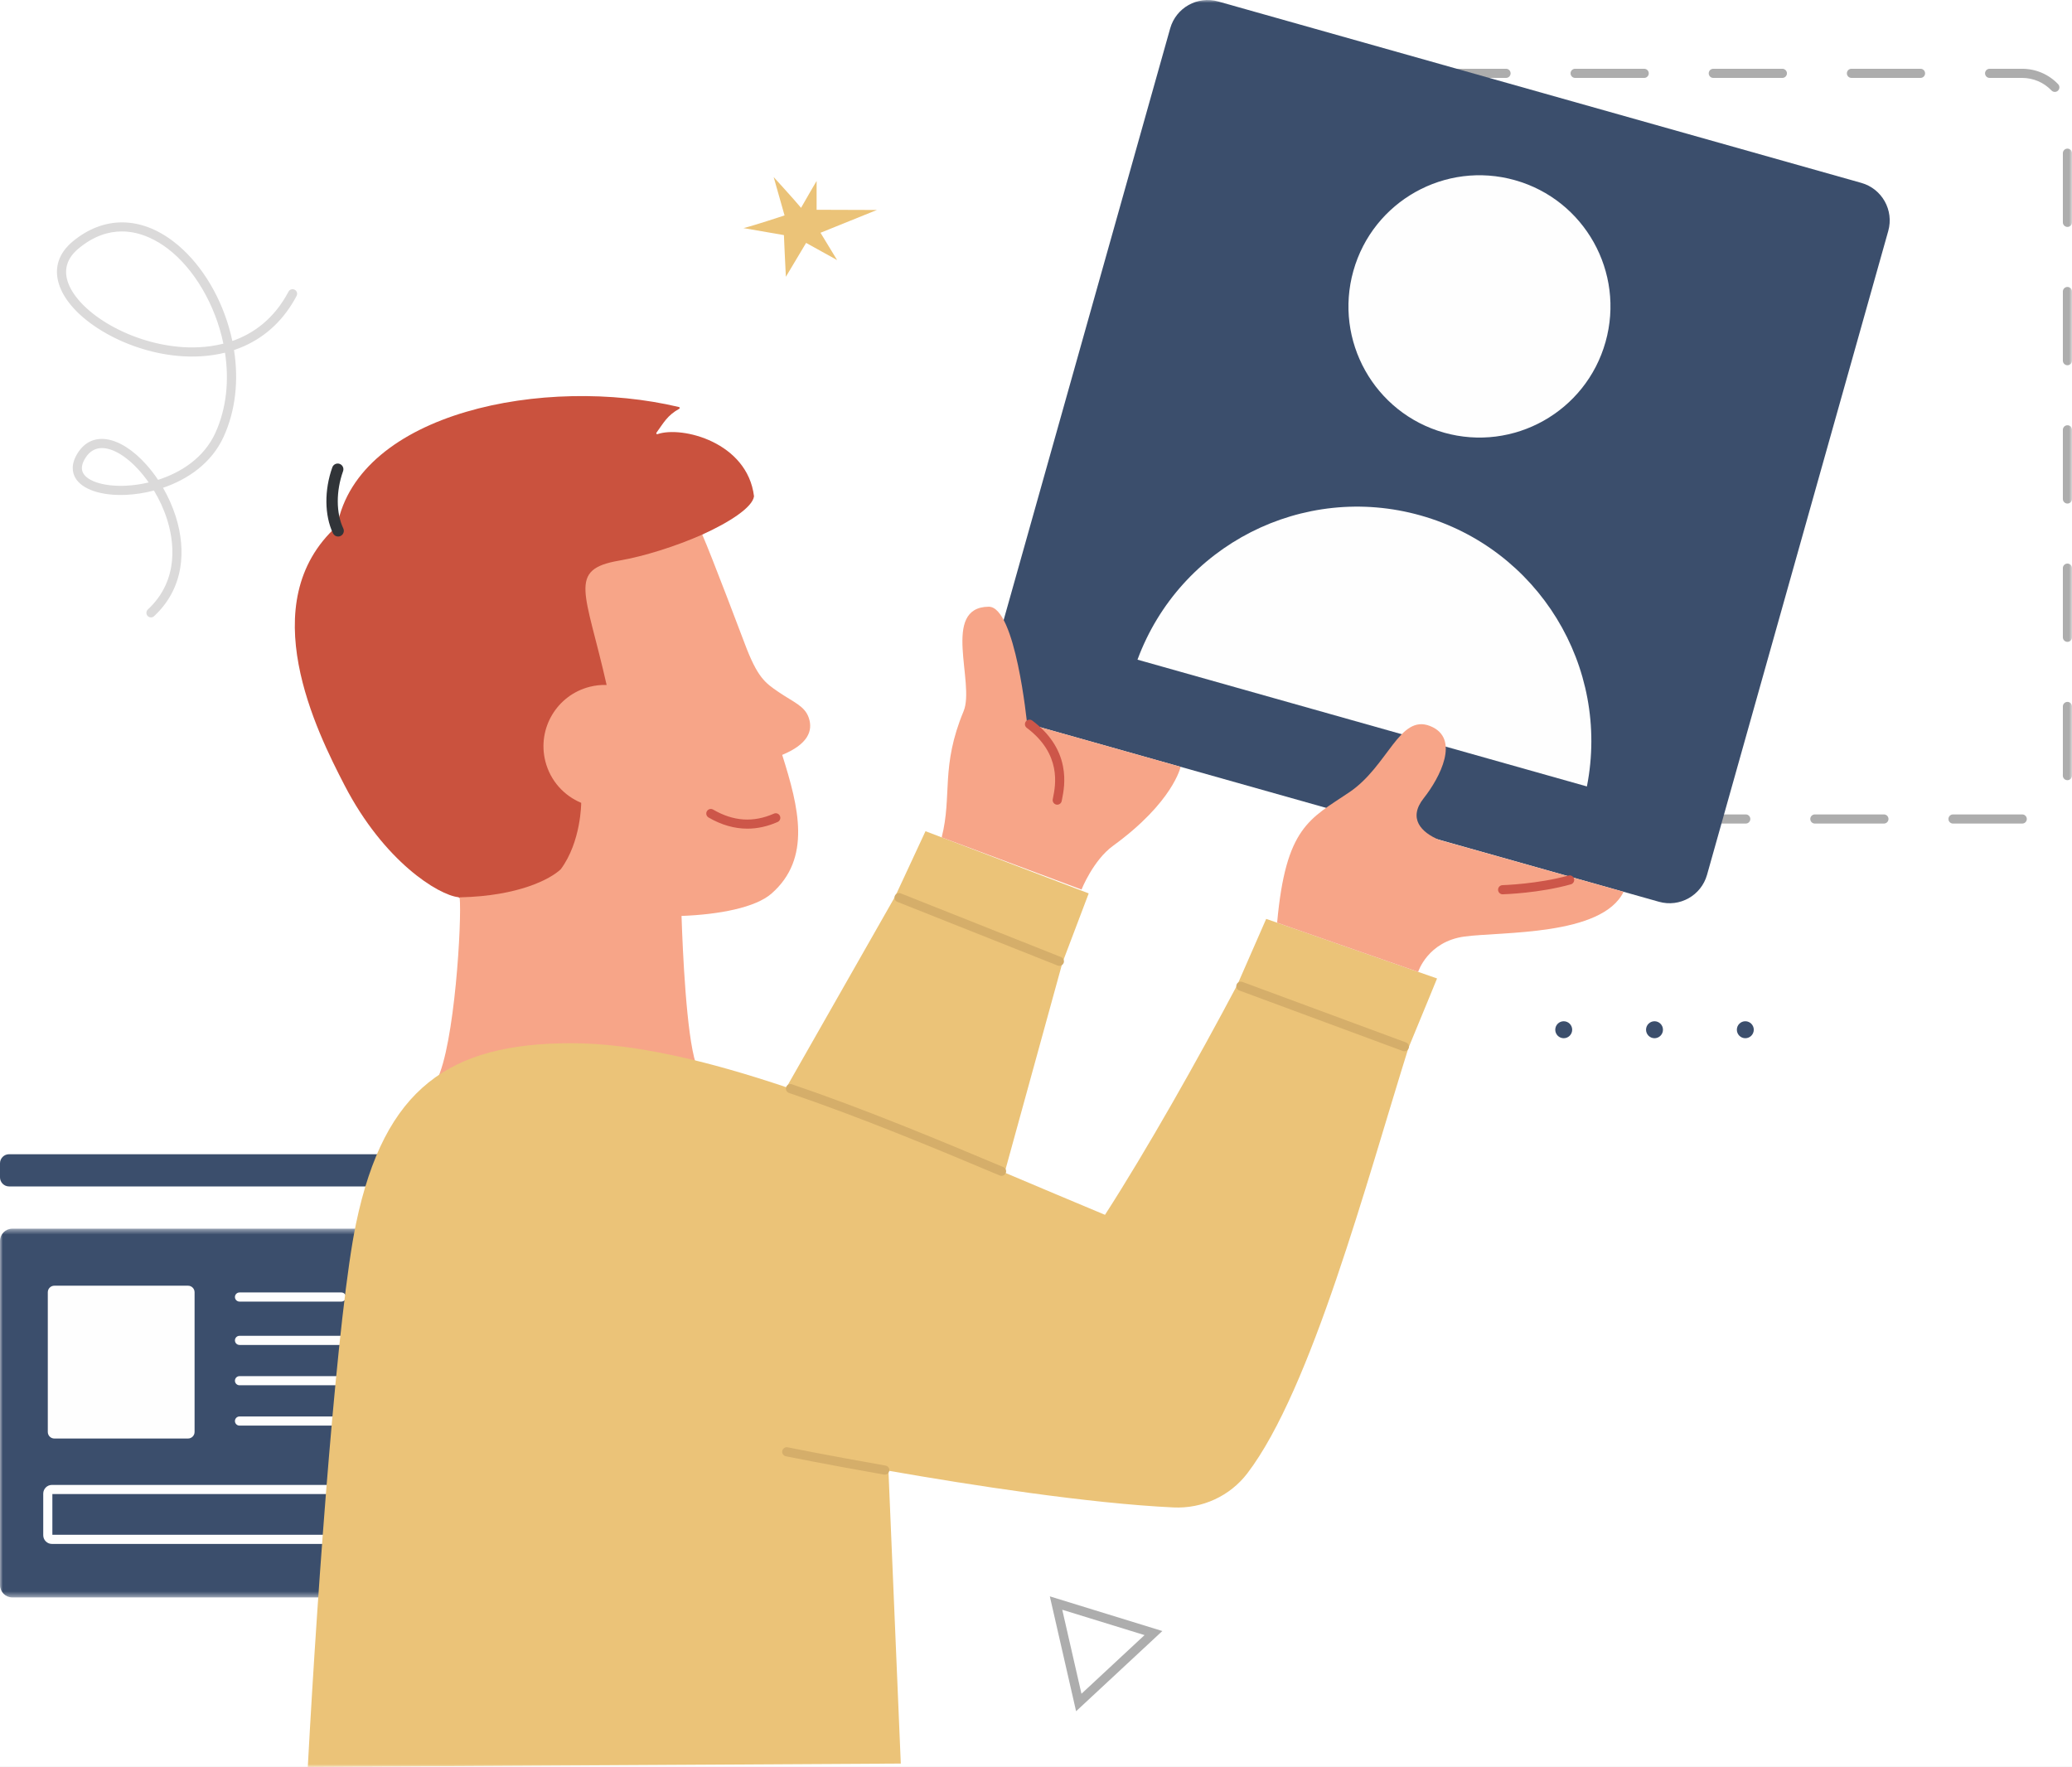 <svg width="360" height="307" viewBox="0 0 360 307" fill="none" xmlns="http://www.w3.org/2000/svg">
<rect x="0" y="0" width="360" height="307" fill="#808080" stroke="none"/>
<g clip-path="url(#clip0_0_2)">
<rect width="360" height="307" fill="white"/>
<path fill-rule="evenodd" clip-rule="evenodd" d="M21.168 40.211C18.852 40.211 16.292 40.989 13.664 43.163C11.722 44.77 11.074 46.678 11.736 48.837C12.495 51.307 14.958 53.958 18.494 56.109C22.206 58.368 26.638 59.837 30.976 60.247C33.068 60.445 35.881 60.454 38.812 59.71C37.41 52.939 33.733 46.724 29.203 43.245C27.406 41.866 24.546 40.211 21.168 40.211ZM17.716 77.85C16.535 77.85 15.574 78.417 14.855 79.54C14.176 80.6 14.046 81.509 14.469 82.24C15.312 83.699 18.288 84.563 21.875 84.391C23.117 84.331 24.463 84.148 25.834 83.823C23.556 80.571 20.687 78.206 18.24 77.885C18.061 77.862 17.886 77.85 17.716 77.85ZM26.23 107.27C26.017 107.27 25.805 107.185 25.649 107.017C25.351 106.695 25.369 106.193 25.69 105.894C31.283 100.688 30.171 93.813 29.01 90.179C28.459 88.453 27.675 86.768 26.747 85.227C25.086 85.664 23.448 85.905 21.951 85.977C17.656 86.183 14.263 85.056 13.096 83.035C12.585 82.15 12.243 80.677 13.519 78.683C14.685 76.861 16.389 76.04 18.445 76.31C20.647 76.599 23.115 78.156 25.393 80.692C26.135 81.518 26.828 82.416 27.464 83.369C31.483 82.084 35.451 79.524 37.413 75.225C39.404 70.862 39.811 65.976 39.093 61.276C36.53 61.911 33.728 62.103 30.826 61.829C26.255 61.395 21.583 59.847 17.67 57.467C13.75 55.081 11.104 52.182 10.22 49.304C9.363 46.512 10.204 43.966 12.653 41.939C17.993 37.521 24.378 37.538 30.169 41.986C34.51 45.319 38.019 50.773 39.796 56.95C40.016 57.715 40.207 58.48 40.367 59.244C43.97 57.992 47.589 55.475 50.129 50.67C50.334 50.282 50.814 50.134 51.201 50.339C51.589 50.544 51.736 51.024 51.532 51.413C49.395 55.453 46.328 58.389 42.417 60.138C41.848 60.392 41.262 60.62 40.658 60.821C41.505 66.182 40.893 71.42 38.855 75.885C36.745 80.51 32.579 83.306 28.324 84.752C29.23 86.32 29.978 87.994 30.521 89.695C31.514 92.802 31.786 95.919 31.31 98.709C30.755 101.961 29.227 104.77 26.77 107.058C26.617 107.199 26.423 107.27 26.23 107.27Z" fill="#DBDADA"/>
<path fill-rule="evenodd" clip-rule="evenodd" d="M71.641 200.541H1.58C0.707 200.541 0 201.249 0 202.123V204.554C0 205.429 0.707 206.137 1.58 206.137H71.641C72.514 206.137 73.222 205.429 73.222 204.554V202.123C73.222 201.249 72.514 200.541 71.641 200.541Z" fill="#3B4E6C"/>
<mask id="mask0_0_2" style="mask-type:luminance" maskUnits="userSpaceOnUse" x="0" y="213" width="67" height="65">
<path fill-rule="evenodd" clip-rule="evenodd" d="M0 213.477H66.887V277.543H0V213.477Z" fill="white"/>
</mask>
<g mask="url(#mask0_0_2)">
<path fill-rule="evenodd" clip-rule="evenodd" d="M64.751 277.543H2.137C0.956 277.543 0 276.585 0 275.404V215.615C0 214.434 0.956 213.477 2.137 213.477H64.751C65.931 213.477 66.887 214.434 66.887 215.615V275.404C66.887 276.585 65.931 277.543 64.751 277.543Z" fill="#3B4E6C"/>
</g>
<path fill-rule="evenodd" clip-rule="evenodd" d="M32.67 249.935H9.441C8.814 249.935 8.305 249.425 8.305 248.797V224.523C8.305 223.894 8.814 223.385 9.441 223.385H32.67C33.298 223.385 33.807 223.894 33.807 224.523V248.797C33.807 249.425 33.298 249.935 32.67 249.935Z" fill="#FEFEFE"/>
<path fill-rule="evenodd" clip-rule="evenodd" d="M59.309 226.145H41.614C41.175 226.145 40.82 225.79 40.82 225.351C40.82 224.913 41.175 224.558 41.614 224.558H59.309C59.747 224.558 60.103 224.913 60.103 225.351C60.103 225.79 59.747 226.145 59.309 226.145Z" fill="#FEFEFE"/>
<path fill-rule="evenodd" clip-rule="evenodd" d="M59.309 240.686H41.614C41.175 240.686 40.82 240.331 40.82 239.892C40.82 239.453 41.175 239.098 41.614 239.098H59.309C59.747 239.098 60.103 239.453 60.103 239.892C60.103 240.331 59.747 240.686 59.309 240.686Z" fill="#FEFEFE"/>
<path fill-rule="evenodd" clip-rule="evenodd" d="M59.309 233.679H41.614C41.175 233.679 40.82 233.324 40.82 232.885C40.82 232.447 41.175 232.091 41.614 232.091H59.309C59.747 232.091 60.103 232.447 60.103 232.885C60.103 233.324 59.747 233.679 59.309 233.679Z" fill="#FEFEFE"/>
<path fill-rule="evenodd" clip-rule="evenodd" d="M59.309 247.693H41.614C41.175 247.693 40.82 247.338 40.82 246.899C40.82 246.461 41.175 246.105 41.614 246.105H59.309C59.747 246.105 60.103 246.461 60.103 246.899C60.103 247.338 59.747 247.693 59.309 247.693Z" fill="#FEFEFE"/>
<mask id="mask1_0_2" style="mask-type:luminance" maskUnits="userSpaceOnUse" x="0" y="0" width="360" height="307">
<path fill-rule="evenodd" clip-rule="evenodd" d="M0 307H360V0H0V307Z" fill="white"/>
</mask>
<g mask="url(#mask1_0_2)">
<path fill-rule="evenodd" clip-rule="evenodd" d="M9.099 266.664H58.517V259.585H9.099V266.664ZM58.589 268.252H9.025C8.191 268.252 7.512 267.572 7.512 266.736V259.512C7.512 258.676 8.191 257.997 9.025 257.997H58.589C59.423 257.997 60.103 258.676 60.103 259.512V266.736C60.103 267.572 59.423 268.252 58.589 268.252Z" fill="#FEFEFE"/>
<path fill-rule="evenodd" clip-rule="evenodd" d="M261.668 13.537H249.665C249.227 13.537 248.872 13.181 248.872 12.742C248.872 12.304 249.227 11.949 249.665 11.949H261.668C262.105 11.949 262.461 12.304 262.461 12.742C262.461 13.181 262.105 13.537 261.668 13.537ZM285.672 13.537H273.67C273.232 13.537 272.877 13.181 272.877 12.742C272.877 12.304 273.232 11.949 273.67 11.949H285.672C286.11 11.949 286.465 12.304 286.465 12.742C286.465 13.181 286.11 13.537 285.672 13.537ZM309.677 13.537H297.675C297.237 13.537 296.882 13.181 296.882 12.742C296.882 12.304 297.237 11.949 297.675 11.949H309.677C310.116 11.949 310.471 12.304 310.471 12.742C310.471 13.181 310.116 13.537 309.677 13.537ZM333.682 13.537H321.68C321.241 13.537 320.886 13.181 320.886 12.742C320.886 12.304 321.241 11.949 321.68 11.949H333.682C334.12 11.949 334.475 12.304 334.475 12.742C334.475 13.181 334.12 13.537 333.682 13.537ZM357.017 15.968C356.808 15.968 356.6 15.886 356.444 15.723C355.094 14.313 353.277 13.537 351.327 13.537H345.684C345.246 13.537 344.891 13.181 344.891 12.742C344.891 12.304 345.246 11.949 345.684 11.949H351.327C353.714 11.949 355.938 12.899 357.589 14.624C357.892 14.941 357.882 15.444 357.565 15.747C357.412 15.895 357.214 15.968 357.017 15.968ZM229.806 21.059C229.794 21.059 229.782 21.059 229.769 21.058C229.332 21.038 228.993 20.667 229.014 20.23C229.225 15.594 233.023 11.957 237.662 11.949H237.663C238.1 11.949 238.455 12.303 238.456 12.741C238.457 13.18 238.103 13.536 237.664 13.537C233.874 13.543 230.771 16.514 230.598 20.302C230.579 20.727 230.228 21.059 229.806 21.059ZM359.207 39.427C358.769 39.427 358.413 39.072 358.413 38.633V26.618C358.413 26.179 358.769 25.823 359.207 25.823C359.644 25.823 360 26.179 360 26.618V38.633C360 39.072 359.644 39.427 359.207 39.427ZM229.797 45.09C229.36 45.09 229.004 44.735 229.004 44.297V32.281C229.004 31.843 229.36 31.486 229.797 31.486C230.235 31.486 230.591 31.843 230.591 32.281V44.297C230.591 44.735 230.235 45.09 229.797 45.09ZM359.207 63.459C358.769 63.459 358.413 63.103 358.413 62.665V50.649C358.413 50.211 358.769 49.855 359.207 49.855C359.644 49.855 360 50.211 360 50.649V62.665C360 63.103 359.644 63.459 359.207 63.459ZM229.797 69.122C229.36 69.122 229.004 68.767 229.004 68.328V56.313C229.004 55.874 229.36 55.518 229.797 55.518C230.235 55.518 230.591 55.874 230.591 56.313V68.328C230.591 68.767 230.235 69.122 229.797 69.122ZM359.207 87.49C358.769 87.49 358.413 87.135 358.413 86.697V74.681C358.413 74.242 358.769 73.886 359.207 73.886C359.644 73.886 360 74.242 360 74.681V86.697C360 87.135 359.644 87.49 359.207 87.49ZM229.797 93.154C229.36 93.154 229.004 92.798 229.004 92.359V80.344C229.004 79.906 229.36 79.55 229.797 79.55C230.235 79.55 230.591 79.906 230.591 80.344V92.359C230.591 92.798 230.235 93.154 229.797 93.154ZM359.207 111.522C358.769 111.522 358.413 111.166 358.413 110.728V98.712C358.413 98.273 358.769 97.918 359.207 97.918C359.644 97.918 360 98.273 360 98.712V110.728C360 111.166 359.644 111.522 359.207 111.522ZM229.797 117.185C229.36 117.185 229.004 116.83 229.004 116.391V104.375C229.004 103.936 229.36 103.581 229.797 103.581C230.235 103.581 230.591 103.936 230.591 104.375V116.391C230.591 116.83 230.235 117.185 229.797 117.185ZM359.2 135.553C359.188 135.553 359.176 135.553 359.164 135.552C358.727 135.533 358.388 135.162 358.407 134.724C358.411 134.619 358.413 134.513 358.413 134.407V122.743C358.413 122.305 358.769 121.949 359.207 121.949C359.644 121.949 360 122.305 360 122.743V134.407C360 134.537 359.997 134.665 359.991 134.793C359.973 135.22 359.622 135.553 359.2 135.553ZM231.978 140.648C231.769 140.648 231.56 140.566 231.404 140.403C229.857 138.781 229.004 136.651 229.004 134.407V128.406C229.004 127.968 229.36 127.613 229.797 127.613C230.235 127.613 230.591 127.968 230.591 128.406V134.407C230.591 136.241 231.287 137.981 232.551 139.307C232.854 139.623 232.843 140.126 232.525 140.429C232.372 140.576 232.174 140.648 231.978 140.648ZM255.308 143.09H243.306C242.868 143.09 242.512 142.735 242.512 142.296C242.512 141.857 242.868 141.502 243.306 141.502H255.308C255.746 141.502 256.101 141.857 256.101 142.296C256.101 142.735 255.746 143.09 255.308 143.09ZM279.313 143.09H267.31C266.872 143.09 266.517 142.735 266.517 142.296C266.517 141.857 266.872 141.502 267.31 141.502H279.313C279.751 141.502 280.106 141.857 280.106 142.296C280.106 142.735 279.751 143.09 279.313 143.09ZM303.318 143.09H291.315C290.877 143.09 290.522 142.735 290.522 142.296C290.522 141.857 290.877 141.502 291.315 141.502H303.318C303.755 141.502 304.11 141.857 304.11 142.296C304.11 142.735 303.755 143.09 303.318 143.09ZM327.322 143.09H315.32C314.882 143.09 314.527 142.735 314.527 142.296C314.527 141.857 314.882 141.502 315.32 141.502H327.322C327.76 141.502 328.115 141.857 328.115 142.296C328.115 142.735 327.76 143.09 327.322 143.09ZM351.327 143.09H339.325C338.887 143.09 338.532 142.735 338.532 142.296C338.532 141.857 338.887 141.502 339.325 141.502H351.35C351.783 141.498 352.145 141.852 352.149 142.29C352.152 142.729 351.799 143.087 351.361 143.09H351.327Z" fill="#ADADAD"/>
<path fill-rule="evenodd" clip-rule="evenodd" d="M184.562 279.687L187.899 294.283L198.858 284.091L184.562 279.687ZM186.966 297.319L182.402 277.36L201.95 283.383L186.966 297.319Z" fill="#ADADAD"/>
<path fill-rule="evenodd" clip-rule="evenodd" d="M141.882 36.448V31.44C141.882 31.44 139.791 35.001 139.178 36.11C138.076 34.771 134.42 30.764 134.42 30.764L136.312 37.429C136.312 37.429 130.906 39.222 129.172 39.63C130.066 39.778 136.203 40.848 136.203 40.848C136.203 40.848 136.43 46.207 136.541 48.09C136.879 47.549 140.057 42.202 140.057 42.202L145.444 45.187L142.558 40.442L152.356 36.482L141.882 36.448Z" fill="#EBC378"/>
<path fill-rule="evenodd" clip-rule="evenodd" d="M122.012 92.882C126.701 90.761 130.743 88.162 131.006 86.231C129.868 76.856 118.539 73.957 114.232 75.43C114.072 75.485 113.964 75.306 114.064 75.17C115.308 73.457 115.925 72.183 118.021 71.019C118.152 70.946 118.114 70.756 117.968 70.721C94.689 65.175 62.313 71.64 58.574 91.377C43.788 104.733 55.089 127.203 59.849 136.409C66.723 149.706 76.182 155.503 79.632 155.884C86.814 159.773 94.418 164.315 101.437 158.925C108.455 153.535 116.973 144.007 115.263 135.5C113.554 126.993 118.426 99.43 118.426 99.43L122.012 92.882Z" fill="#CA523E"/>
<path fill-rule="evenodd" clip-rule="evenodd" d="M120.882 184.74C119.255 179.632 118.617 165.31 118.416 159.229V159.138C124.907 158.9 131.26 157.695 134.042 155.258C141.017 149.148 138.8 140.309 135.903 131.16C140.355 129.318 141.287 126.991 140.529 124.735C139.827 122.648 137.877 122.015 135.256 120.224C132.944 118.642 131.611 117.748 129.381 111.79C129.381 111.79 123.618 96.516 122.014 92.883C117.428 94.914 111.917 96.654 107.554 97.407C98.541 98.964 101.74 102.779 105.399 119.007C104.429 118.977 103.439 119.081 102.452 119.331C96.756 120.777 93.309 126.571 94.753 132.273C95.609 135.655 97.994 138.244 100.981 139.491C100.981 139.491 100.983 146.242 97.431 151.028C95.632 152.737 90.105 155.671 80.018 155.904C79.968 155.905 79.917 155.904 79.864 155.902V155.902C80.263 159.845 79.005 181.596 75.883 187.677C83.559 180.724 98.854 181.808 104.123 182.148C109.392 182.488 120.882 184.74 120.882 184.74Z" fill="#F7A588"/>
<path fill-rule="evenodd" clip-rule="evenodd" d="M129.852 143.975C127.587 143.975 125.331 143.327 123.106 142.035C122.728 141.814 122.598 141.328 122.818 140.949C123.038 140.57 123.523 140.44 123.902 140.661C127.43 142.712 130.886 142.941 134.466 141.365C134.867 141.188 135.335 141.371 135.511 141.772C135.688 142.173 135.506 142.642 135.105 142.818C133.354 143.589 131.6 143.975 129.852 143.975Z" fill="#CD5649"/>
<path fill-rule="evenodd" clip-rule="evenodd" d="M58.746 93.221C58.375 93.221 58.019 93.011 57.85 92.653C56.371 89.529 56.33 85.139 57.74 81.195C57.925 80.68 58.492 80.411 59.008 80.595C59.523 80.78 59.792 81.348 59.607 81.865C58.367 85.33 58.381 89.138 59.642 91.803C59.876 92.298 59.665 92.89 59.17 93.125C59.033 93.19 58.888 93.221 58.746 93.221Z" fill="#313438"/>
<path fill-rule="evenodd" clip-rule="evenodd" d="M53.477 307C55.296 273.415 58.733 227.52 61.859 212.583C66.8 188.965 78.09 181.292 99.155 181.252C110.133 181.232 122.981 184.316 136.648 188.91L155.556 155.698L160.801 144.418L189.158 155.222L184.589 167.277L174.551 203.732C180.408 206.201 186.244 208.683 191.987 211.071C199.216 199.851 208.158 184.013 214.973 171.116C218.316 163.488 219.994 159.652 219.994 159.652L249.682 170.002C249.682 170.002 247.817 174.576 244.694 182.117C237.461 205.215 227.869 241.366 216.722 255.979C213.691 259.952 208.874 262.146 203.885 261.91C189.12 261.21 168.785 258.05 154.364 255.531L156.509 306.411L53.477 307Z" fill="#EBC378"/>
<path fill-rule="evenodd" clip-rule="evenodd" d="M288.241 156.678L176.504 125.158C172.906 124.144 170.812 120.401 171.826 116.8L203.311 4.939C204.324 1.338 208.061 -0.759 211.658 0.256L323.396 31.776C326.993 32.79 329.088 36.533 328.074 40.134L296.589 151.995C295.575 155.596 291.838 157.693 288.241 156.678Z" fill="#3B4E6C"/>
<path fill-rule="evenodd" clip-rule="evenodd" d="M278.954 59.416C282.363 47.305 275.32 34.72 263.222 31.308C251.124 27.895 238.553 34.946 235.144 47.058C231.735 59.169 238.779 71.754 250.877 75.167C262.975 78.579 275.545 71.528 278.954 59.416Z" fill="#FEFEFE"/>
<path fill-rule="evenodd" clip-rule="evenodd" d="M246.827 89.559C226.413 83.8 205.003 94.704 197.633 114.613L275.718 136.64C279.814 115.808 267.241 95.318 246.827 89.559Z" fill="#FEFEFE"/>
<path fill-rule="evenodd" clip-rule="evenodd" d="M153.723 256.213C153.677 256.213 153.631 256.209 153.585 256.201C143.671 254.461 136.609 253.035 136.539 253.021C136.109 252.934 135.831 252.515 135.918 252.085C136.006 251.655 136.424 251.377 136.853 251.464C136.923 251.478 143.967 252.901 153.859 254.637C154.291 254.713 154.579 255.124 154.503 255.556C154.436 255.941 154.101 256.213 153.723 256.213Z" fill="#D5AE6A"/>
<path fill-rule="evenodd" clip-rule="evenodd" d="M174.016 204.301C173.913 204.301 173.809 204.281 173.708 204.238C162.382 199.467 149.277 194.03 137.085 189.896C136.671 189.755 136.448 189.304 136.589 188.889C136.73 188.473 137.181 188.251 137.594 188.391C149.836 192.543 162.972 197.993 174.323 202.775C174.727 202.945 174.917 203.411 174.747 203.814C174.62 204.118 174.326 204.301 174.016 204.301Z" fill="#D5AE6A"/>
<path fill-rule="evenodd" clip-rule="evenodd" d="M221.895 160.315C223.399 143.706 227.507 142.32 234.431 137.655C241.186 133.104 243.128 124.031 248.465 126.14C253.802 128.248 250.158 135.153 247.368 138.677C244.578 142.202 246.927 144.635 250.06 145.931L282.091 154.945C278.337 162.652 260.882 161.855 254.468 162.716C248.054 163.578 246.398 168.858 246.398 168.858L221.895 160.315Z" fill="#F7A588"/>
<path fill-rule="evenodd" clip-rule="evenodd" d="M187.909 154.556C187.909 154.556 189.922 149.472 193.38 146.959C203.842 139.357 205.124 133.232 205.124 133.232L178.448 125.707C178.448 125.707 176.452 105.366 171.776 105.414C163.477 105.498 169.454 118.68 167.418 123.573C163.399 133.232 165.466 138.194 163.613 145.49L187.909 154.556Z" fill="#F7A588"/>
<path fill-rule="evenodd" clip-rule="evenodd" d="M244.002 182.656C243.911 182.656 243.818 182.639 243.728 182.606L215.315 172.09C214.904 171.938 214.695 171.481 214.846 171.071C214.998 170.659 215.454 170.448 215.865 170.601L244.278 181.117C244.688 181.269 244.898 181.725 244.747 182.137C244.628 182.457 244.325 182.656 244.002 182.656Z" fill="#D5AE6A"/>
<path fill-rule="evenodd" clip-rule="evenodd" d="M184.064 167.82C183.967 167.82 183.868 167.802 183.772 167.764L155.911 156.694C155.504 156.533 155.305 156.07 155.466 155.664C155.628 155.255 156.089 155.056 156.496 155.218L184.357 166.288C184.764 166.449 184.963 166.912 184.801 167.318C184.678 167.63 184.38 167.82 184.064 167.82Z" fill="#D5AE6A"/>
<path fill-rule="evenodd" clip-rule="evenodd" d="M183.688 139.811C183.64 139.811 183.59 139.806 183.541 139.797C183.111 139.716 182.828 139.301 182.908 138.87C182.926 138.77 182.95 138.657 182.974 138.532C183.387 136.479 184.485 131.024 178.396 126.462C178.045 126.2 177.974 125.702 178.236 125.351C178.498 124.999 178.995 124.928 179.346 125.191C182.283 127.391 184.08 130.059 184.686 133.121C185.18 135.616 184.756 137.717 184.529 138.846C184.506 138.963 184.484 139.069 184.467 139.163C184.396 139.545 184.063 139.811 183.688 139.811Z" fill="#CD5649"/>
<path fill-rule="evenodd" clip-rule="evenodd" d="M261.074 155.379C260.646 155.379 260.294 155.038 260.282 154.607C260.27 154.168 260.615 153.803 261.052 153.791C261.114 153.789 267.225 153.604 272.502 152.118C272.923 152 273.361 152.246 273.48 152.668C273.599 153.09 273.353 153.529 272.931 153.648C267.461 155.187 261.354 155.371 261.097 155.379C261.089 155.379 261.081 155.379 261.074 155.379Z" fill="#CD5649"/>
<path fill-rule="evenodd" clip-rule="evenodd" d="M271.689 180.386C270.878 180.386 270.219 179.725 270.219 178.911C270.219 178.099 270.878 177.438 271.689 177.438C272.501 177.438 273.16 178.099 273.16 178.911C273.16 179.725 272.501 180.386 271.689 180.386Z" fill="#3B4E6C"/>
<path fill-rule="evenodd" clip-rule="evenodd" d="M287.463 180.386C286.652 180.386 285.992 179.725 285.992 178.911C285.992 178.099 286.652 177.438 287.463 177.438C288.274 177.438 288.933 178.099 288.933 178.911C288.933 179.725 288.274 180.386 287.463 180.386Z" fill="#3B4E6C"/>
<path fill-rule="evenodd" clip-rule="evenodd" d="M303.241 180.386C302.429 180.386 301.77 179.725 301.77 178.911C301.77 178.099 302.429 177.438 303.241 177.438C304.052 177.438 304.711 178.099 304.711 178.911C304.711 179.725 304.052 180.386 303.241 180.386Z" fill="#3B4E6C"/>
</g>
</g>
<defs>
<clipPath id="clip0_0_2">
<rect width="360" height="307" fill="white"/>
</clipPath>
</defs>
</svg>
